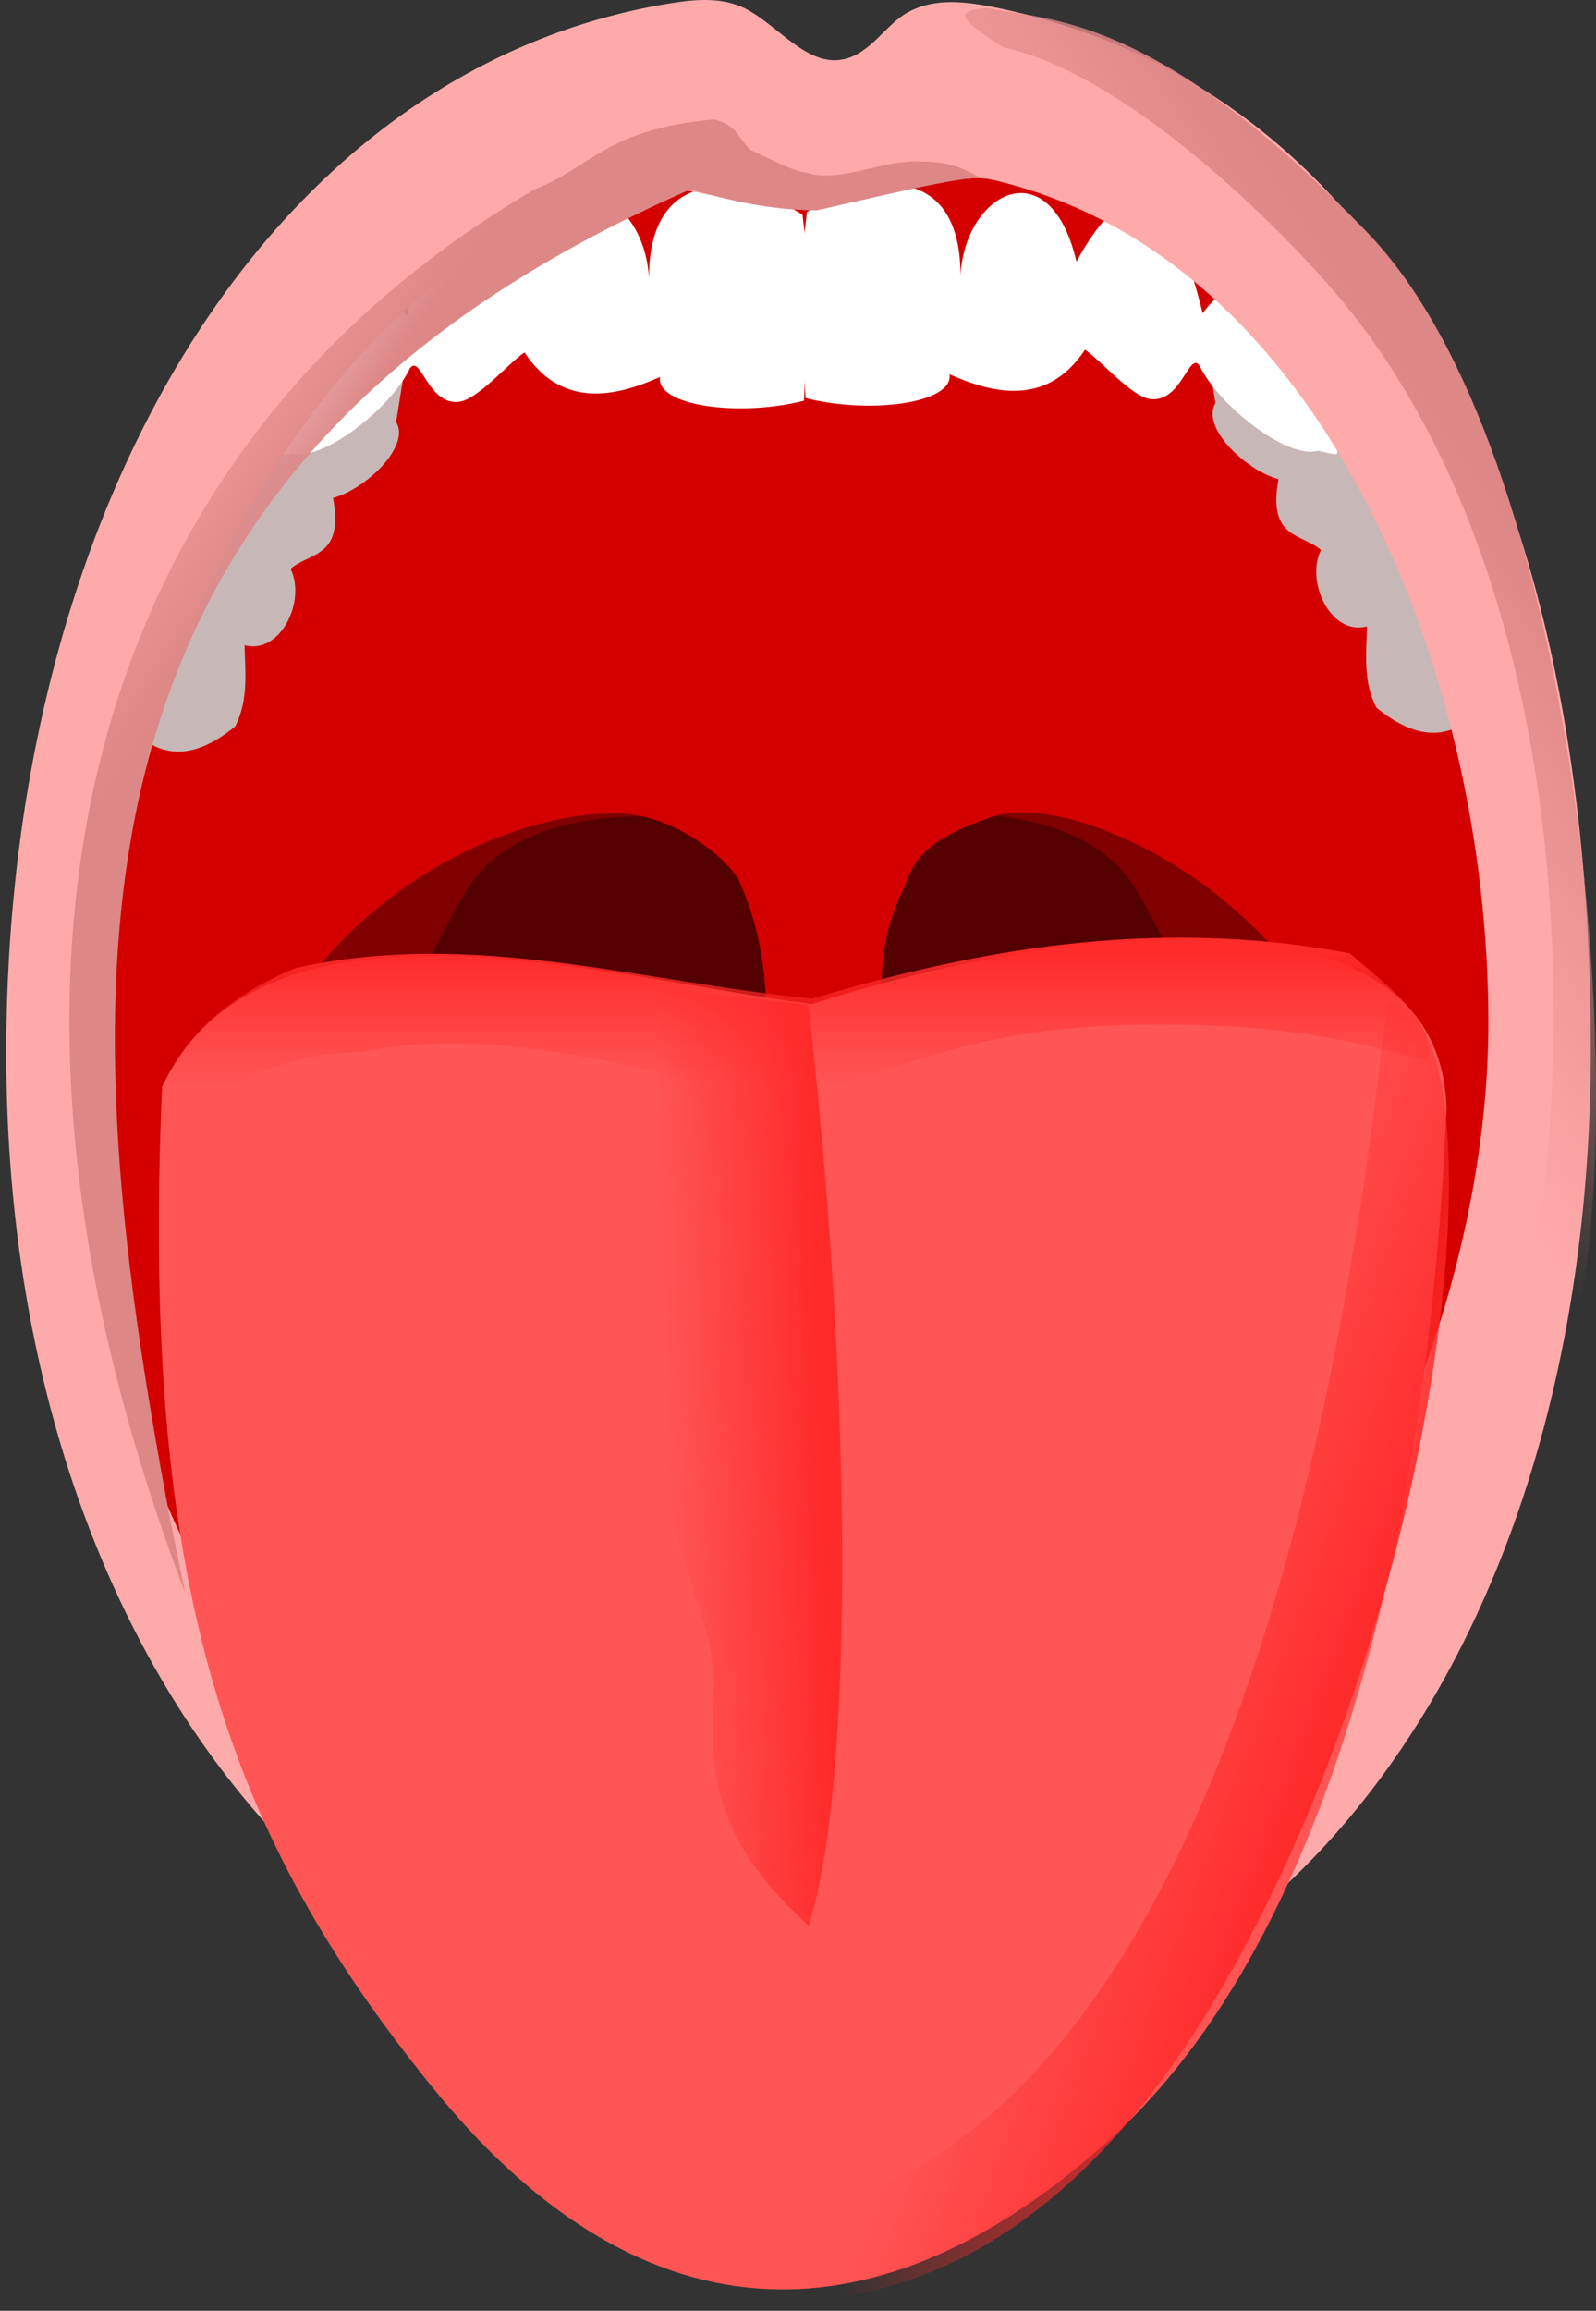<svg width="150" height="217" viewBox="0 0 150 217" fill="none" xmlns="http://www.w3.org/2000/svg">
<rect x="0" y="0" width="150" height="217" fill="#333333" stroke="none"/>
<path d="M124.875 45.65H25.946V123.508H124.875V45.65Z" fill="#550000"/>
<path d="M65.643 77.302C66.525 54.539 35.434 77.827 25.793 91.478C16.151 105.128 21.96 106.25 20.297 115.264L34.597 110.058C34.914 103.218 38.233 93.078 43.744 83.752C49.256 74.426 65.78 76.78 65.643 77.302Z" fill="#800000"/>
<path d="M21.896 100.233C21.556 102.039 21.372 103.864 21.354 105.604C21.337 107.345 21.485 108.966 21.793 110.375C22.1 111.783 22.56 112.953 23.145 113.816C23.731 114.679 24.431 115.218 25.206 115.403C25.98 115.589 26.814 115.416 27.66 114.896C28.506 114.375 29.346 113.517 30.134 112.37C30.921 111.223 31.64 109.81 32.25 108.211C32.859 106.612 33.347 104.86 33.686 103.053C34.026 101.247 34.211 99.421 34.228 97.681C34.246 95.941 34.097 94.32 33.79 92.911C33.482 91.502 33.023 90.333 32.437 89.47C31.852 88.607 31.151 88.067 30.377 87.882C29.602 87.697 28.768 87.869 27.923 88.39C27.077 88.91 26.236 89.769 25.449 90.916C24.661 92.063 23.942 93.476 23.333 95.075C22.723 96.673 22.235 98.426 21.896 100.233Z" fill="url(#paint0_linear_10488_3978)"/>
<path d="M84.88 77.098C83.998 54.336 115.089 77.624 124.73 91.274C134.371 104.924 128.562 106.046 130.225 115.061L115.926 109.855C115.609 103.014 112.29 92.874 106.778 83.549C101.266 74.223 84.742 76.576 84.88 77.098Z" fill="#800000"/>
<path d="M128.626 100.029C128.966 101.835 129.15 103.661 129.168 105.401C129.186 107.141 129.037 108.762 128.73 110.171C128.422 111.58 127.963 112.749 127.377 113.612C126.791 114.475 126.091 115.015 125.317 115.2C124.542 115.385 123.708 115.213 122.863 114.692C122.017 114.172 121.176 113.313 120.389 112.166C119.601 111.019 118.882 109.606 118.273 108.008C117.663 106.409 117.175 104.656 116.836 102.85C116.496 101.043 116.312 99.218 116.294 97.478C116.276 95.737 116.425 94.117 116.733 92.708C117.04 91.299 117.5 90.129 118.085 89.266C118.671 88.403 119.371 87.864 120.146 87.679C120.92 87.493 121.754 87.666 122.6 88.186C123.445 88.707 124.286 89.565 125.074 90.712C125.861 91.859 126.58 93.273 127.19 94.871C127.799 96.47 128.287 98.223 128.626 100.029Z" fill="url(#paint1_linear_10488_3978)"/>
<path d="M41.66 15.442L110.231 14.222C144.869 49.901 148.825 116.518 134.517 153.282L129.515 113.709C128.547 85.978 101.338 74.037 93.486 76.624C85.634 79.211 85.794 81.709 84.791 83.763C80.228 93.108 85.812 100.862 81.317 105.159C79.829 106.581 75.635 107.055 73.907 105.447C69.963 101.778 74.331 93.828 69.532 82.849C68.656 80.846 63.523 76.526 58.257 76.391C44.898 76.049 21.806 88.738 20.769 115.378L18.976 158.482C-5.302 112.454 14.95 42.89 41.66 15.442Z" fill="#D40000"/>
<path d="M113.484 33.19C127.51 27.067 133.392 47.827 140.001 65.601C136.818 69.835 133.223 69.639 129.348 66.438C128.07 63.899 128.435 61.36 128.469 58.822C125.089 59.728 122.663 54.642 124.152 51.648C122.366 50.081 119.103 50.63 120.16 44.992C117.107 44.182 112.846 40.143 114.231 37.865L113.484 33.19Z" fill="#C8B7B7"/>
<path d="M75.843 19.902C82.04 16.044 90.699 15.271 90.255 26.679C90.151 18.357 98.568 13.51 101.172 24.571C105.353 16.909 109.644 15.528 113.036 29.427C118.104 22.229 123.243 34.906 127.627 40.4C123.797 42.418 127.521 43.132 123.859 42.332C120.942 43.163 114.461 38.005 112.735 34.324C111.732 32.983 111.07 37.736 108.193 37.486C106.39 37.33 103.5 33.864 101.971 32.842C98.42 38.215 93.297 36.956 89.239 35.148C89.635 37.852 81.855 38.928 75.709 37.381C75.126 25.174 74.782 29.093 75.843 19.902Z" fill="white"/>
<path d="M37.976 34.958C23.95 28.834 18.068 49.594 11.459 67.368C14.642 71.603 18.237 71.406 22.112 68.206C23.39 65.667 23.025 63.128 22.991 60.589C26.371 61.496 28.797 56.41 27.308 53.416C29.094 51.849 32.357 52.397 31.3 46.76C34.353 45.949 38.614 41.91 37.229 39.633L37.976 34.958Z" fill="#C8B7B7"/>
<path d="M75.422 20.154C69.226 16.297 60.567 15.524 61.01 26.932C61.114 18.609 52.698 13.762 50.094 24.824C45.913 17.162 41.622 15.781 38.23 29.679C33.162 22.482 28.023 35.159 23.639 40.652C27.469 42.671 23.745 43.384 27.407 42.585C30.324 43.416 36.804 38.257 38.531 34.577C39.534 33.235 40.195 37.989 43.073 37.739C44.876 37.582 47.765 34.116 49.295 33.094C52.846 38.468 57.969 37.209 62.027 35.401C61.631 38.105 69.41 39.181 75.557 37.634C76.14 25.427 76.483 29.346 75.422 20.154Z" fill="white"/>
<path d="M78.799 5.641C75.74 5.923 73.284 2.663 70.441 1.015C68.19 -0.29 65.603 -0.114 62.946 0.319C25.124 6.49 0.589 47.917 0.589 98.864C0.589 154.882 32.51 194.587 76.299 194.587C120.087 194.587 149.509 154.524 149.509 98.507C149.509 47.642 131.591 8.428 93.506 0.695C90.153 0.014 87.367 -0.128 85.005 1.348C83.044 2.575 81.531 5.389 78.799 5.641ZM74.517 19.578C78.211 19.578 89.662 16.067 93.14 16.855C124.204 23.895 139.884 63.022 139.884 96.016C139.884 132.703 113.705 179.565 77.017 179.565C40.33 179.565 7.366 156.989 8.794 98.873C9.594 66.331 29.788 22.76 60.038 17.697C63.881 17.054 70.381 19.578 74.517 19.578Z" fill="#FFAAAA"/>
<path d="M92.776 0.751C98.332 1.899 108.571 1.164 128.511 21.838C148.45 42.512 153.209 103.536 148.1 124.247C142.643 146.367 138.538 161.269 122.829 173.74C149.375 142.161 157.146 62.745 124.484 26.332C117.537 18.588 104.823 6.749 94.259 4.434C90.218 1.827 89.53 0.992 92.776 0.751Z" fill="url(#paint2_linear_10488_3978)"/>
<path d="M50.232 17.793C55.777 15.584 56.876 12.189 67.058 11.216C69.177 11.627 69.475 13.078 70.547 14.087C72.371 14.906 74.351 16.035 75.868 16.239C78.811 17.158 82.72 15.161 85.895 15.155C87.974 15.151 89.809 15.235 92.171 16.75C90.701 16.451 81.897 18.607 76.791 19.75C72.288 19.735 68.55 18.802 64.875 17.793C3.902 44.41 6.437 92.014 15.946 142.436L17.4 149.579C-5.739 88.86 9.349 41.687 50.232 17.793Z" fill="url(#paint3_linear_10488_3978)"/>
<path d="M15.232 102.068C24.542 82.245 56.732 91.758 76.286 94.296C96.191 87.865 135.207 81.189 135.946 103.999C134.489 139.916 126.189 181.568 103.803 201.365C81.417 221.162 59.577 219.425 40.589 195.956C21.601 172.486 13.174 149.545 15.232 102.068Z" fill="#FF5555"/>
<path d="M27.875 90.884C44.567 87.213 60.256 92.233 76.347 93.777C90.974 89.415 107.98 85.989 126.869 89.517C129.891 92.253 134.919 95.539 134.193 99.626C126.348 97.616 121.364 96.254 108.687 96.204C90.638 96.276 84.677 100.706 73.851 103.383C60.588 100.767 47.569 96.045 33.68 98.844C27.452 98.675 21.223 101.967 14.995 105.363C14.627 99.609 20.426 93.818 27.875 90.884Z" fill="url(#paint4_linear_10488_3978)"/>
<path d="M40.946 90.476L75.973 94.353C79.957 129.359 80.445 166.75 76.008 180.822C62.981 169.198 68.54 160.679 66.513 153.763C63.898 144.838 60.191 136.286 56.196 93.557L40.946 90.476Z" fill="url(#paint5_linear_10488_3978)"/>
<path d="M130.34 94.21C141.727 94.725 136.428 149.636 114.875 186.591C86.692 235.329 48.141 211.774 44.095 198.922C68.941 218.779 117.152 216.422 130.34 94.21Z" fill="url(#paint6_linear_10488_3978)"/>
<defs>
<linearGradient id="paint0_linear_10488_3978" x1="30.291" y1="103.066" x2="25.209" y2="100.541" gradientUnits="userSpaceOnUse">
<stop stop-color="#AA0000"/>
<stop offset="1" stop-color="#AA0000" stop-opacity="0"/>
</linearGradient>
<linearGradient id="paint1_linear_10488_3978" x1="120.231" y1="102.863" x2="125.313" y2="100.338" gradientUnits="userSpaceOnUse">
<stop stop-color="#AA0000"/>
<stop offset="1" stop-color="#AA0000" stop-opacity="0"/>
</linearGradient>
<linearGradient id="paint2_linear_10488_3978" x1="132.677" y1="36.106" x2="103.383" y2="56.057" gradientUnits="userSpaceOnUse">
<stop stop-color="#DE8787"/>
<stop offset="1" stop-color="#DE8787" stop-opacity="0"/>
</linearGradient>
<linearGradient id="paint3_linear_10488_3978" x1="20.551" y1="58.077" x2="1.61" y2="45.198" gradientUnits="userSpaceOnUse">
<stop stop-color="#DE8787"/>
<stop offset="1" stop-color="#DE8787" stop-opacity="0"/>
</linearGradient>
<linearGradient id="paint4_linear_10488_3978" x1="75.604" y1="89.244" x2="75.604" y2="101.812" gradientUnits="userSpaceOnUse">
<stop stop-color="#FF2A2A"/>
<stop offset="1" stop-color="#FF2A2A" stop-opacity="0"/>
</linearGradient>
<linearGradient id="paint5_linear_10488_3978" x1="77.745" y1="141.772" x2="62.885" y2="142.236" gradientUnits="userSpaceOnUse">
<stop stop-color="#FF2A2A"/>
<stop offset="1" stop-color="#FF2A2A" stop-opacity="0"/>
</linearGradient>
<linearGradient id="paint6_linear_10488_3978" x1="124.344" y1="167.654" x2="100.11" y2="158.598" gradientUnits="userSpaceOnUse">
<stop stop-color="#FF2A2A"/>
<stop offset="1" stop-color="#FF2A2A" stop-opacity="0"/>
</linearGradient>
</defs>
</svg>
